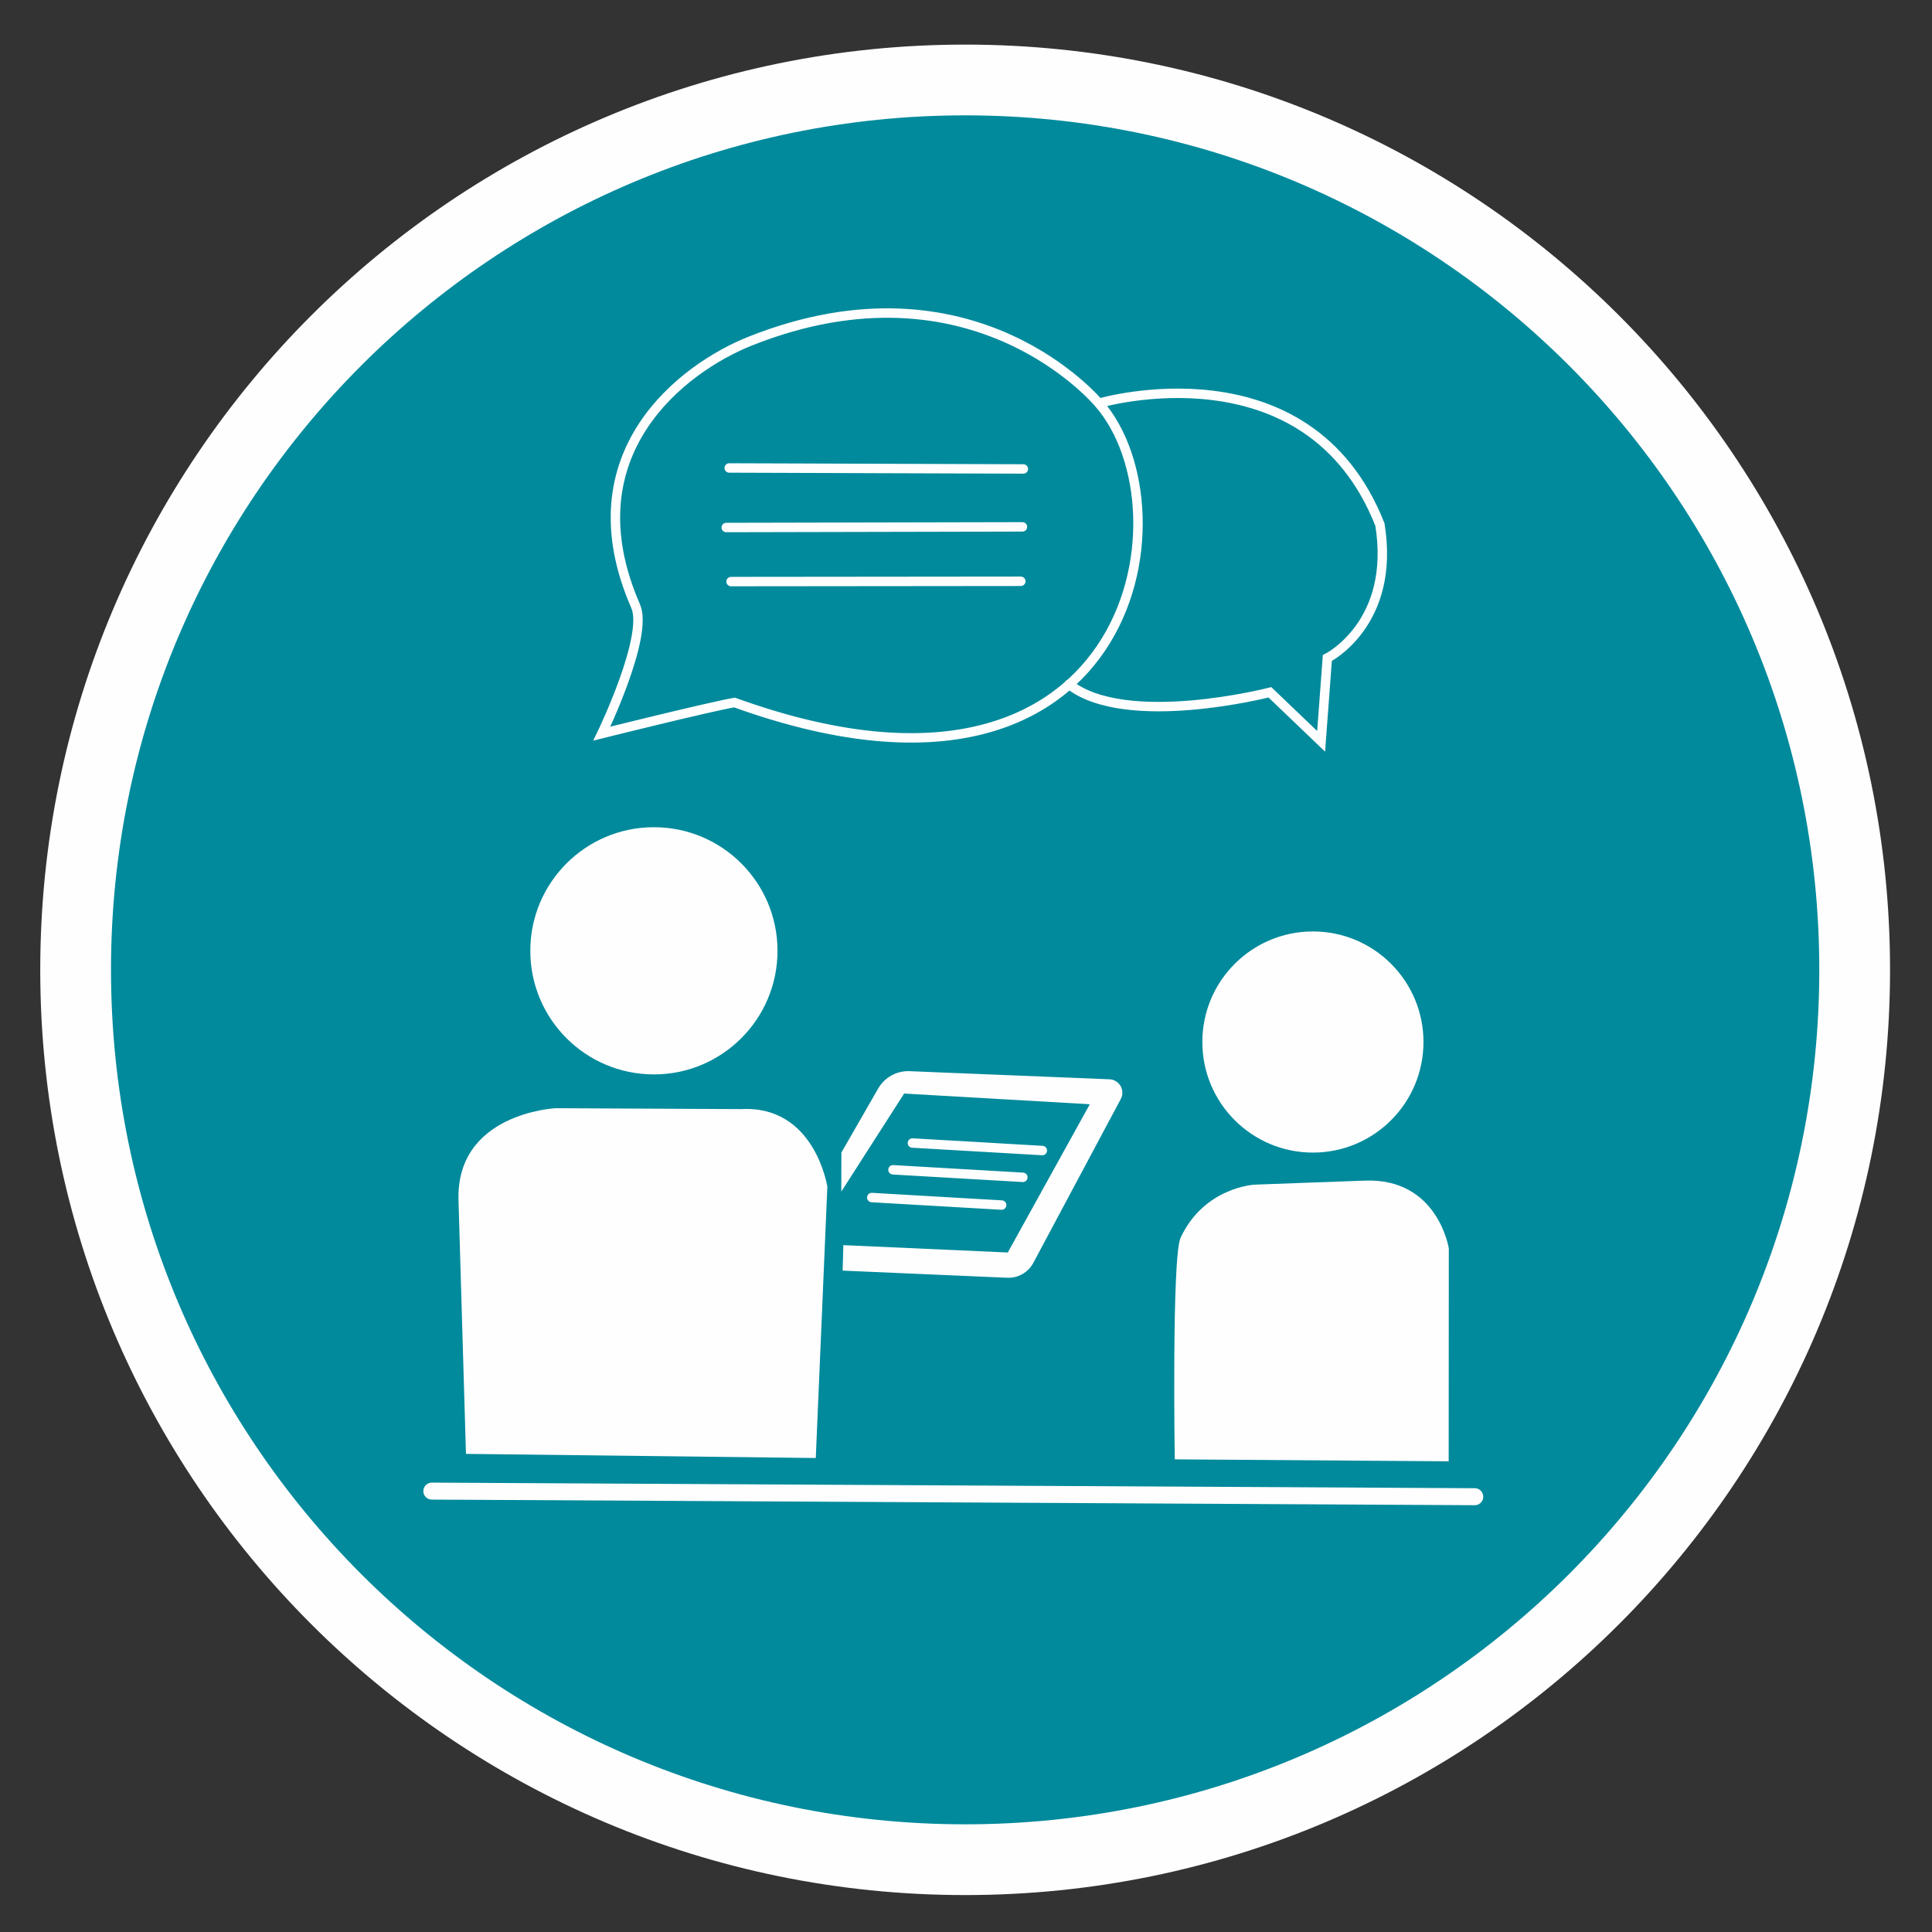<?xml version="1.0" encoding="UTF-8"?>
<svg xmlns="http://www.w3.org/2000/svg" xmlns:xlink="http://www.w3.org/1999/xlink" x="605.276pt" y="0pt" width="2048pt" height="2048pt" viewBox="605.276 0 2048 2048">
  <rect x="605.276" y="0" width="2048" height="2048" fill="#333333" stroke="none"/>
  <g id="Layer_4">
    <path id="Path" style="fill:#008a9c;fill-opacity:1;fill-rule:evenodd;opacity:1;stroke:#fffefe;stroke-linecap:butt;stroke-linejoin:miter;stroke-miterlimit:10;stroke-opacity:1;stroke-width:75;" d="M1628.37,84.774 C2149.13,84.774,2571.3,507.098,2571.3,1028.06 C2571.3,1549.02,2149.13,1971.35,1628.37,1971.35 C1107.6,1971.35,685.439,1549.02,685.439,1028.06 C685.439,507.098,1107.6,84.774,1628.37,84.774 z"></path>
  </g>
  <g id="Layer_5">
    <path id="Path" style="fill:#fffefe;fill-opacity:1;fill-rule:nonzero;opacity:1;stroke:none;" d="M1099.22,1541.17 C1099.22,1541.17,1470.03,1545.56,1470.03,1545.56 C1470.03,1545.56,1482.3,1258.02,1482.3,1258.02 C1482.3,1258.02,1469.16,1171.44,1390.98,1175.7 C1390.98,1175.7,1194.18,1174.75,1194.18,1174.75 C1194.18,1174.75,1087.11,1179.86,1091.37,1274.32"></path>
    <path id="Path-1" style="fill:#fffefe;fill-opacity:1;fill-rule:nonzero;opacity:1;stroke:none;" d="M1850.57,1546.97 C1850.57,1546.97,2140.93,1549.05,2140.93,1549.05 C2140.93,1549.05,2141.07,1323.34,2141.07,1323.34 C2141.07,1323.34,2129.56,1248.48,2051.92,1251.5 C2044.71,1251.78,1935.15,1255.78,1935.15,1255.78 C1935.15,1255.78,1881.8,1258.37,1856.76,1312.03 C1847.29,1332.32,1850.57,1546.97,1850.57,1546.97 z"></path>
    <path id="Path-2" style="fill:#fffefe;fill-opacity:1;fill-rule:evenodd;opacity:1;stroke:none;" d="M1997.02,987.372 C2061.75,987.372,2114.22,1039.85,2114.22,1104.58 C2114.22,1169.31,2061.75,1221.79,1997.02,1221.79 C1932.28,1221.79,1879.81,1169.31,1879.81,1104.58 C1879.81,1039.85,1932.28,987.372,1997.02,987.372 z"></path>
    <path id="Path_A_copy" style="fill:#fffefe;fill-opacity:1;fill-rule:evenodd;opacity:1;stroke:none;" d="M1298.44,876.879 C1370.8,876.879,1429.46,935.539,1429.46,1007.9 C1429.46,1080.26,1370.8,1138.92,1298.44,1138.92 C1226.08,1138.92,1167.42,1080.26,1167.42,1007.9 C1167.42,935.539,1226.08,876.879,1298.44,876.879 z"></path>
    <path id="Path-3" style="fill:none;opacity:1;stroke:#fffefe;stroke-linecap:round;stroke-linejoin:miter;stroke-miterlimit:10;stroke-opacity:1;stroke-width:18;" d="M1063.04,1580.64 C1063.04,1580.64,2168.58,1586.58,2168.58,1586.58"></path>
    <path id="Path-4" style="fill:#fffefe;fill-opacity:1;fill-rule:nonzero;opacity:1;stroke:none;" d="M1499.27,1319.9 C1499.27,1319.9,1498.51,1346.9,1498.51,1346.9 C1498.51,1346.9,1672.84,1354.47,1672.84,1354.47 C1684.37,1355.02,1695.18,1348.89,1700.62,1338.71 C1700.62,1338.71,1793.34,1165.02,1793.34,1165.02 C1798.27,1155.76,1791.83,1144.52,1781.34,1144.09 C1781.34,1144.09,1569.51,1135.49,1569.51,1135.49 C1555.84,1134.94,1543,1142.02,1536.18,1153.88 C1536.18,1153.88,1497.18,1221.75,1497.18,1221.75 C1497.18,1221.75,1497.08,1263.15,1497.08,1263.15 C1497.08,1263.15,1563.7,1159.21,1563.7,1159.21 C1563.7,1159.21,1760.52,1170.54,1760.52,1170.54 C1760.52,1170.54,1673.58,1327.7,1673.58,1327.7 C1673.58,1327.7,1499.27,1319.9,1499.27,1319.9 z"></path>
    <path id="Path-5" style="fill:none;opacity:1;stroke:#fffefe;stroke-linecap:round;stroke-linejoin:miter;stroke-miterlimit:10;stroke-opacity:1;stroke-width:10;" d="M1572.5,1211.65 C1572.5,1211.65,1710.17,1219.62,1710.17,1219.62"></path>
    <path id="Path_A_copy-1" style="fill:none;opacity:1;stroke:#fffefe;stroke-linecap:round;stroke-linejoin:miter;stroke-miterlimit:10;stroke-opacity:1;stroke-width:10;" d="M1551.87,1240.04 C1551.87,1240.04,1689.54,1248.01,1689.54,1248.01"></path>
    <path id="Path_A_copy_1" style="fill:none;opacity:1;stroke:#fffefe;stroke-linecap:round;stroke-linejoin:miter;stroke-miterlimit:10;stroke-opacity:1;stroke-width:10;" d="M1529.4,1269.45 C1529.4,1269.45,1667.07,1277.42,1667.07,1277.42"></path>
    <path id="Path-6" style="fill:none;opacity:1;stroke:#fffefe;stroke-linecap:round;stroke-linejoin:miter;stroke-miterlimit:10;stroke-opacity:1;stroke-width:10;" d="M1279.1,642.597 C1293.1,674.612,1243.23,777.681,1243.23,777.681 C1243.23,777.681,1355.29,749.72,1383.89,744.683 C1805.78,897.223,1870.55,542.555,1770.17,427.626 C1770.17,427.626,1637.82,267.232,1400.6,361.564 C1329.47,389.848,1208.29,480.645,1279.1,642.597 z"></path>
    <path id="Path-7" style="fill:none;opacity:1;stroke:#fffefe;stroke-linecap:round;stroke-linejoin:miter;stroke-miterlimit:10;stroke-opacity:1;stroke-width:10;" d="M1770.83,427.301 C1770.83,427.301,1991.73,362.644,2068.05,556.051 C2085.09,661.093,2012.3,697.558,2012.3,697.558 C2012.3,697.558,2005.73,785.85,2005.73,785.85 C2005.73,785.85,1951.42,733.88,1951.42,733.88 C1951.42,733.88,1799.18,773.058,1738.52,725.478"></path>
    <path id="Path-8" style="fill:none;opacity:1;stroke:#fffefe;stroke-linecap:round;stroke-linejoin:miter;stroke-miterlimit:10;stroke-opacity:1;stroke-width:10;" d="M1378.31,496.066 C1378.31,496.066,1690.07,497.116,1690.07,497.116"></path>
    <path id="Path-9" style="fill:none;opacity:1;stroke:#fffefe;stroke-linecap:round;stroke-linejoin:miter;stroke-miterlimit:10;stroke-opacity:1;stroke-width:10;" d="M1375.13,559.18 C1375.13,559.18,1689.1,558.499,1689.1,558.499"></path>
    <path id="Path-10" style="fill:none;opacity:1;stroke:#fffefe;stroke-linecap:round;stroke-linejoin:miter;stroke-miterlimit:10;stroke-opacity:1;stroke-width:10;" d="M1380.23,616.499 C1380.23,616.499,1687.37,616.196,1687.37,616.196"></path>
  </g>
</svg>
